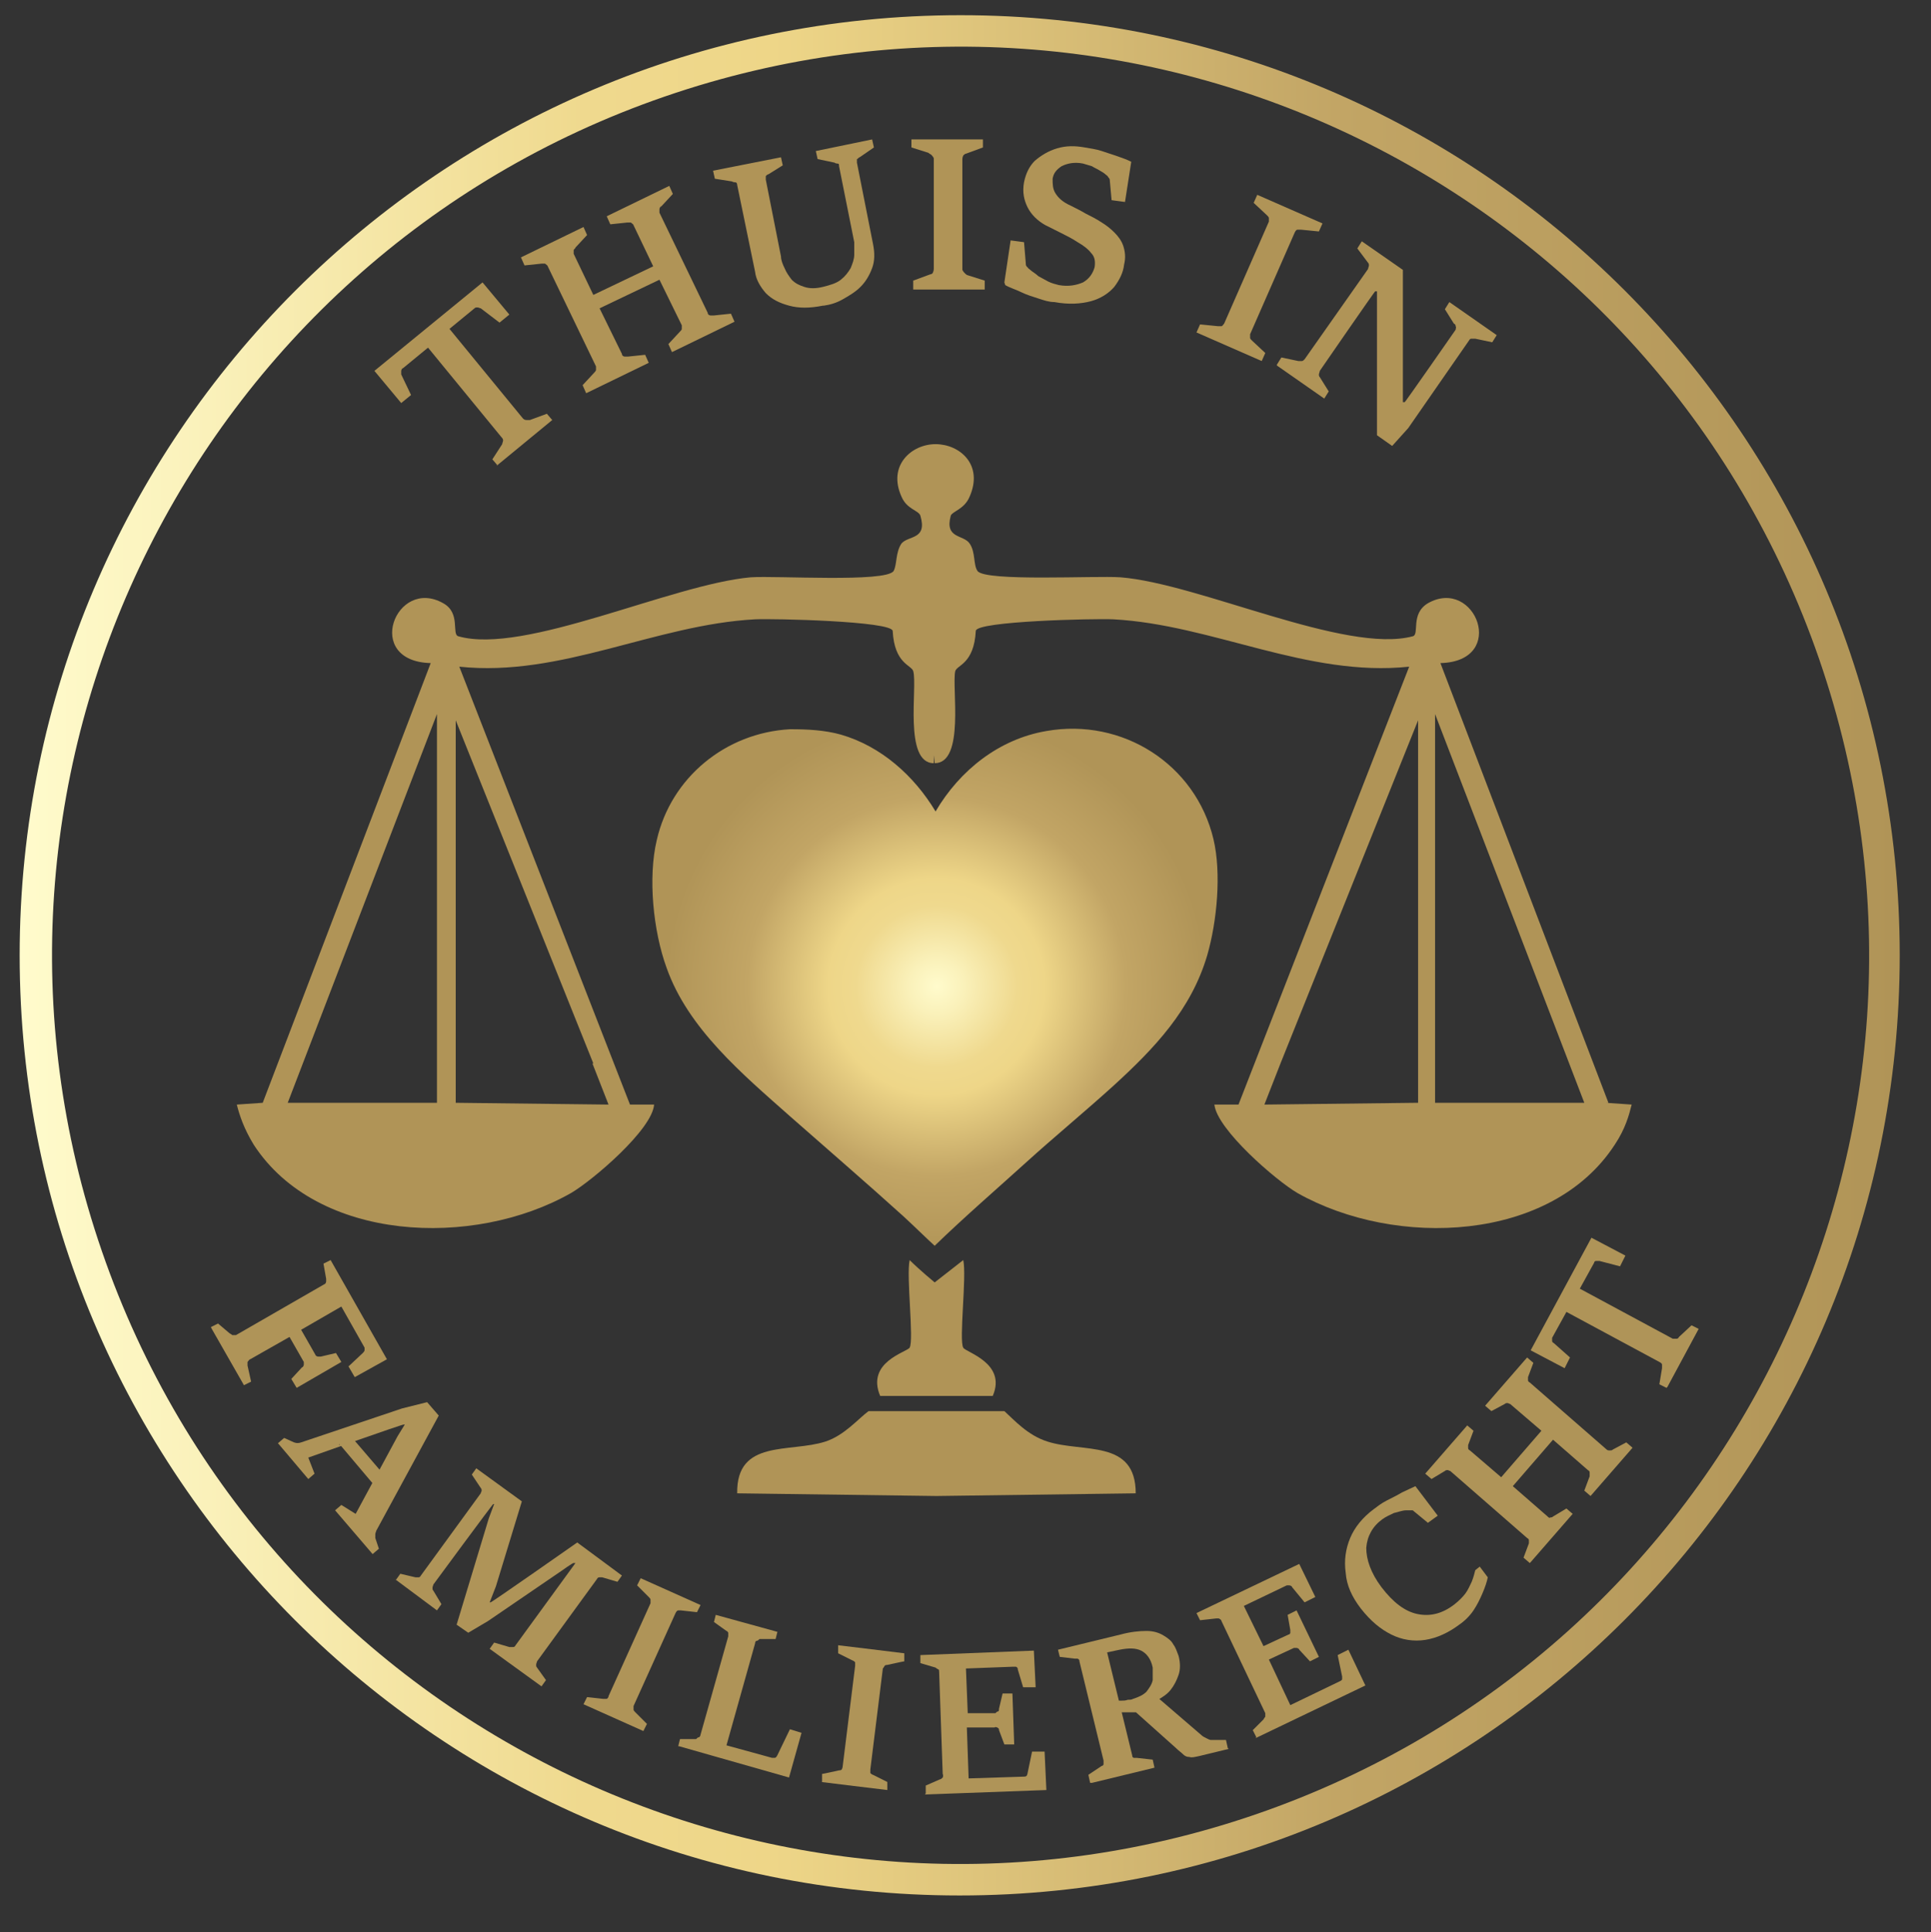 <?xml version="1.0" encoding="UTF-8"?>
<svg id="Layer_1" xmlns="http://www.w3.org/2000/svg" version="1.1" xmlns:xlink="http://www.w3.org/1999/xlink" viewBox="0 0 216.1 216.2">
  <rect x="0" y="0" width="216.1" height="216.2" fill="#333333" stroke="none"/>
  <!-- Generator: Adobe Illustrator 29.8.1, SVG Export Plug-In . SVG Version: 2.1.1 Build 2)  -->
  <defs>
    <style>
      .st0 {
        fill: #af9458;
      }

      .st1 {
        fill: url(#Naamloos_verloop_7);
      }

      .st2 {
        fill: url(#Naamloos_verloop_223);
      }

      .st3 {
        fill: #b09457;
      }
    </style>
    <linearGradient id="Naamloos_verloop_223" data-name="Naamloos verloop 223" x1="2.2" y1="106.9" x2="212.7" y2="106.9" gradientUnits="userSpaceOnUse">
      <stop offset="0" stop-color="#fffbcc"/>
      <stop offset=".1" stop-color="#faf1ba"/>
      <stop offset=".3" stop-color="#efd98e"/>
      <stop offset=".4" stop-color="#eed688"/>
      <stop offset=".7" stop-color="#c2a565"/>
      <stop offset="1" stop-color="#b09457"/>
    </linearGradient>
    <radialGradient id="Naamloos_verloop_7" data-name="Naamloos verloop 7" cx="104.8" cy="110.4" fx="104.8" fy="110.4" r="30.3" gradientUnits="userSpaceOnUse">
      <stop offset="0" stop-color="#fffbcc"/>
      <stop offset=".1" stop-color="#faf1ba"/>
      <stop offset=".3" stop-color="#efd98e"/>
      <stop offset=".4" stop-color="#eed688"/>
      <stop offset=".7" stop-color="#c2a565"/>
      <stop offset="1" stop-color="#b09457"/>
    </radialGradient>
  </defs>
  <path class="st2" d="M107.5,1.7C49.4,1.7,2.2,48.8,2.2,106.9s47.1,105.2,105.2,105.2,105.2-47.1,105.2-105.2S165.6,1.7,107.5,1.7ZM140.6,203c-53.1,18.3-110.9-9.9-129.2-63C-6.9,87,21.3,29.1,74.4,10.8c53.1-18.3,110.9,9.9,129.2,63,18.3,53.1-9.9,110.9-63,129.2Z"/>
  <g>
    <path class="st3" d="M180,123.4l-18.8-49.2c7.6-.2,3.9-9.7-1.4-6.7-2,1.2-.9,3.5-1.7,3.7-7.5,2-23.9-5.9-32.7-6.6-2.8-.2-15.1.5-16-.7-.5-.7-.2-2.1-.9-3.1-.7-1-2.8-.5-2.1-3.1.2-.5,1.5-.7,2.1-2.1,1.6-3.6-1.1-5.9-3.8-5.9-2.7,0-5.4,2.4-3.8,5.9.6,1.4,1.9,1.5,2.1,2.1.8,2.7-1.3,2.2-2.1,3.1-.7,1-.5,2.4-.9,3.1-.9,1.3-13.1.5-16,.7-8.9.8-25.3,8.7-32.7,6.6-.8-.2.3-2.6-1.7-3.7-5.3-3-9,6.5-1.4,6.7l-18.8,49.2-2.9.2c.3,1.2.8,2.7,1.9,4.5,7.1,10.9,24.6,11.6,35.5,5.4,2.4-1.4,9.1-7.1,9.3-9.9-2.1,0-2.7,0-2.7,0l-19.1-49c11.4,1.2,21.9-4.7,33.1-5.3,2-.1,15.3.2,15.4,1.3.2,3.7,2.1,3.8,2.3,4.5.5,1.7-1.1,10.3,2.3,10.3v-.9s.1.9.1.9c3.4,0,1.9-8.5,2.3-10.3.2-.7,2.1-.8,2.3-4.5,0-1.1,13.3-1.4,15.4-1.3,11.1.6,21.7,6.5,33.1,5.3l-19.1,49s-.6,0-2.7,0c.3,2.8,6.9,8.5,9.3,9.9,11,6.2,28.4,5.5,35.5-5.4,1.2-1.8,1.6-3.3,1.9-4.5l-2.9-.2ZM48.9,123.4h-16.7l16.7-43.5v43.5ZM66.3,119l1.8,4.6-17.1-.2v-42.8l15.4,38.4ZM158.6,123.4l-17.1.2,1.8-4.6,15.4-38.4v42.8ZM160.6,123.4v-43.5l16.7,43.5h-16.7Z"/>
    <path class="st3" d="M98.5,156.2h12.6c1.6-3.7-3.1-4.9-3.3-5.4-.5-.8.4-8,0-9.8l-3.2,2.5s-1.7-1.4-2.8-2.5c-.4,1.8.5,8.9,0,9.8-.3.5-4.9,1.6-3.3,5.4Z"/>
    <path class="st3" d="M117.2,161.3c-2.2-.7-3.7-2.4-4.8-3.4h-15.2c-1.2.9-2.7,2.7-4.8,3.4-4,1.3-10-.3-9.9,5.8l22.3.3h0s0,0,0,0l22.3-.3c0-6.1-5.9-4.5-9.9-5.8Z"/>
  </g>
  <path class="st1" d="M88.5,81.6c1.9,0,3.8.1,5.6.6,4.5,1.3,8.2,4.6,10.6,8.6h0c2.7-4.6,7.1-8.1,12.4-9,8.5-1.5,16.7,3.7,18.7,12.1.9,3.8.4,9.2-.7,13-1.8,6.1-5.9,10.4-10.5,14.6-3.2,2.9-6.6,5.7-9.8,8.6s-6.9,6.1-10.2,9.3c-1.2-1.1-2.3-2.2-3.5-3.3-4.2-3.8-8.5-7.5-12.7-11.2-5.3-4.7-11.4-9.8-13.8-16.6-1.5-4.1-2.1-10.1-1.1-14.3,1.6-7,7.7-12,14.9-12.4Z"/>
  <g>
    <path class="st0" d="M23.6,148.5l.8-.4,1.3,1.1c0,0,.2.1.3.2.1,0,.2,0,.4,0l9.9-5.7c.1,0,.2-.2.2-.3,0-.1,0-.2,0-.3l-.3-1.7.8-.4,6.3,11.1-3.6,2-.7-1.2,1.6-1.5c0,0,.2-.2.2-.3,0-.1,0-.2,0-.3l-2.6-4.6-4.5,2.6,1.6,2.8c0,.1.2.2.3.2s.2,0,.3,0l1.7-.4.6,1-5,2.9-.6-1,1.2-1.3c.1,0,.2-.2.2-.3,0,0,0-.2,0-.3l-1.6-2.8-4.4,2.5c-.1,0-.2.2-.3.3,0,.1,0,.2,0,.4l.4,1.8-.8.4-3.6-6.3Z"/>
    <path class="st0" d="M31.1,161.5l.7-.6,1.1.5c.3.1.5.1.8,0l11.3-3.8,2.8-.7,1.3,1.5-7,12.9c0,.1-.1.2-.1.4,0,.1,0,.3,0,.4l.4,1.2-.7.6-4.2-4.9.7-.6,1.6,1,4.7-8.7.8-1.3h-.1c0-.1-10.7,3.7-10.7,3.7l.7,1.8-.7.6-3.3-3.9ZM37.9,161.7l1.7-.6,3,3.5-.8,1.5-3.8-4.5Z"/>
    <path class="st0" d="M44.3,176.8l.5-.7,1.7.4c.1,0,.2,0,.3,0,.1,0,.2,0,.3-.2l6.7-9.2c0-.1.1-.2.1-.3,0-.1,0-.2-.1-.3l-1-1.5.5-.7,5.1,3.7-2.9,9.5-.7,1.8h.1c0,.1,9.7-6.7,9.7-6.7l5,3.7-.5.7-1.7-.5c-.1,0-.2,0-.3,0-.1,0-.2,0-.3.2l-6.7,9.2c0,.1-.1.2-.1.4,0,.1,0,.2.1.3l1,1.4-.5.7-5.8-4.2.5-.7,1.7.5c.1,0,.2,0,.4,0,.1,0,.2,0,.3-.2l6.7-9.2h-.2c0-.1-1.4.9-1.4.9l-8.2,5.6-2.2,1.3-1.3-.9,3.6-11.9.6-1.6h-.1c0-.1-6.7,9-6.7,9,0,.1-.1.2-.1.4,0,.1,0,.2.1.3l.9,1.5-.5.7-4.7-3.5Z"/>
    <path class="st0" d="M65.3,190.7l.4-.8,1.8.2c.1,0,.3,0,.4,0,0,0,.2-.1.2-.3l4.7-10.4c0-.1,0-.3,0-.4,0-.1-.1-.2-.2-.3l-1.3-1.3.4-.8,6.7,3-.4.8-1.8-.2c-.1,0-.2,0-.3,0-.1,0-.2.1-.3.3l-4.7,10.4c0,.1,0,.3,0,.4,0,.1.1.2.2.3l1.3,1.3-.4.8-6.7-3Z"/>
    <path class="st0" d="M75.9,195.4l.2-.8h1.8c.1-.1.2-.2.3-.2.1,0,.2-.2.2-.3l3.1-11c0-.1,0-.3,0-.4,0,0-.1-.2-.2-.2l-1.4-1,.2-.8,6.9,1.9-.2.8h-1.8c-.1.1-.2.2-.3.2-.1,0-.2.1-.2.3l-3.2,11.4,5.1,1.4c.1,0,.2,0,.3,0,.1,0,.2-.1.3-.3l1.4-2.9,1.3.4-1.4,5-12.3-3.5Z"/>
    <path class="st0" d="M92,199.4v-.9c.1,0,1.9-.4,1.9-.4.1,0,.2,0,.3-.1,0,0,.1-.2.1-.3l1.4-11.3c0-.1,0-.3,0-.4,0,0-.2-.2-.3-.2l-1.6-.8v-.9c.1,0,7.4.9,7.4.9v.9c-.1,0-1.9.4-1.9.4-.1,0-.2,0-.3.1,0,0-.1.2-.2.3l-1.4,11.3c0,.2,0,.3,0,.4,0,0,.2.2.3.2l1.6.8v.9c-.1,0-7.4-.9-7.4-.9Z"/>
    <path class="st0" d="M103.6,200.7v-.9s1.6-.7,1.6-.7c.1,0,.2-.1.3-.2,0,0,.1-.2,0-.4l-.4-11.4c0-.1,0-.3-.1-.3,0,0-.2-.1-.3-.2l-1.7-.5v-.9s12.7-.5,12.7-.5l.2,4.1h-1.4c0,0-.6-2-.6-2,0-.1,0-.2-.2-.3,0,0-.2,0-.3,0l-5.3.2.2,5h3.1c.1-.1.2-.2.3-.2s.1-.2.1-.3l.4-1.7h1.1s.2,5.7.2,5.7h-1.1s-.6-1.6-.6-1.6c0-.1,0-.2-.2-.3,0,0-.2-.1-.3,0h-3.1c0,.1.2,5.7.2,5.7l6.2-.2c.1,0,.2,0,.3-.1,0,0,.1-.2.1-.3l.5-2.4h1.4c0,0,.2,4.3.2,4.3l-13.6.5Z"/>
    <path class="st0" d="M122,199.5l-.2-.9,1.5-1c.1,0,.2-.1.2-.2,0,0,0-.2,0-.4l-2.7-11.1c0-.1,0-.2-.2-.3,0,0-.2,0-.3,0l-1.7-.2-.2-.8,7-1.7c1.1-.3,2.1-.4,2.9-.4.8,0,1.4.2,1.9.5.5.3.9.6,1.1,1,.3.4.4.8.6,1.3.2.8.2,1.5,0,2.1-.2.6-.5,1.2-.9,1.7-.4.5-.9.8-1.4,1.1l-1.9,1.4h-2.4s-.2-1.3-.2-1.3c0,0,.2,0,.4,0,.2,0,.5,0,.7-.1.3,0,.4,0,.6-.1.6-.2,1.1-.4,1.5-.8.3-.4.6-.8.7-1.3,0-.5,0-1,0-1.4-.2-1-.7-1.6-1.3-1.9-.6-.3-1.4-.3-2.4-.1l-1.4.3,2.8,11.5c0,.2.1.3.2.3,0,0,.2,0,.3,0l1.8.2.2.9-7,1.7ZM137.5,195.7l-3.3.8c-.5.1-.8.2-1.1.1-.3,0-.5-.1-.7-.3-.2-.2-.5-.4-.8-.7l-4.7-4.2,2.6-1.5,5,4.3c.1.1.3.2.5.3.2.1.4.2.5.2h1.7c0,0,.2.9.2.9Z"/>
    <path class="st0" d="M140.6,194.4l-.4-.8,1.2-1.2c0,0,.1-.2.2-.3,0-.1,0-.2,0-.4l-4.9-10.3c0-.1-.1-.2-.3-.3-.1,0-.2,0-.3,0l-1.8.2-.4-.8,11.5-5.5,1.8,3.7-1.2.6-1.4-1.7c0-.1-.2-.2-.3-.2,0,0-.2,0-.3,0l-4.8,2.3,2.2,4.5,2.8-1.3c.1,0,.2-.1.2-.2,0,0,0-.2,0-.3l-.3-1.7,1-.5,2.5,5.2-1,.5-1.2-1.3c0-.1-.2-.2-.3-.2,0,0-.2,0-.3,0l-2.8,1.3,2.4,5.1,5.6-2.7c0,0,.2-.1.2-.2s0-.2,0-.3l-.5-2.4,1.2-.6,1.9,4-12.3,5.9Z"/>
    <path class="st0" d="M165.1,175.7l.5-.4.9,1.2c-.1.5-.3,1.1-.6,1.8s-.6,1.3-1,1.9c-.4.6-1,1.2-1.6,1.6-1.2.9-2.5,1.5-3.8,1.7-1.3.2-2.6,0-3.8-.6-1.2-.6-2.3-1.5-3.4-2.9-1-1.3-1.6-2.6-1.7-4-.2-1.4,0-2.7.5-3.9.5-1.2,1.4-2.3,2.6-3.2.4-.3.9-.7,1.5-1s1.2-.6,1.7-.9c.6-.3,1.1-.5,1.5-.7l2.5,3.3-1.1.8-1.7-1.4c0,0-.2,0-.3,0-.1,0-.3,0-.4,0-.5,0-.9.2-1.4.3-.4.2-.9.4-1.3.7-1.1.8-1.7,1.9-1.8,3.2,0,1.3.5,2.8,1.7,4.4,1.3,1.7,2.6,2.7,4,3,1.4.3,2.8,0,4.2-1.1.5-.4.9-.8,1.2-1.2.3-.4.5-.9.7-1.3.2-.5.3-.9.4-1.3Z"/>
    <path class="st0" d="M171.2,174.9l-.7-.6.6-1.6c0-.1,0-.2,0-.3,0-.1,0-.2-.2-.3l-8.6-7.5c-.1,0-.2-.1-.3-.1-.1,0-.2,0-.3.1l-1.5.9-.7-.6,4.7-5.4.7.6-.6,1.6c0,.1,0,.2,0,.3,0,.1,0,.2.2.3l3.5,3,4.5-5.2-3.5-3c-.1,0-.2-.1-.3-.1s-.2,0-.3.1l-1.5.8-.7-.6,4.7-5.4.7.6-.6,1.6c0,.1,0,.2,0,.3,0,.1,0,.2.2.3l8.6,7.5c.1.1.2.1.4.1.1,0,.2,0,.3-.1l1.5-.8.7.6-4.7,5.4-.7-.6.6-1.6c0-.1,0-.2,0-.4,0-.1,0-.2-.2-.3l-3.9-3.4-4.5,5.2,3.9,3.4c.1.1.2.2.3.1.1,0,.2,0,.3-.1l1.5-.9.7.6-4.7,5.4Z"/>
    <path class="st0" d="M186.5,155.3l-.8-.4.3-1.8c0-.1,0-.3,0-.4,0-.1-.1-.2-.3-.3l-10.4-5.6-1.6,2.9c0,.1,0,.2,0,.3,0,.1,0,.2.2.3l1.8,1.6-.6,1.2-3.8-2,6.8-12.6,3.8,2-.6,1.2-2.3-.6c-.1,0-.3,0-.4,0s-.2.1-.2.2l-1.6,2.9,10.4,5.6c.1,0,.3,0,.4,0,.1,0,.2,0,.3-.2l1.4-1.3.8.4-3.5,6.5Z"/>
  </g>
  <g>
    <path class="st3" d="M55.7,52.1l-.6-.7,1.1-1.7c0-.1.1-.3.1-.4,0-.1,0-.2-.2-.4l-8.2-10-2.8,2.3c-.1,0-.2.2-.2.3,0,.1,0,.2,0,.4l1.1,2.3-1.1.9-3-3.6,12.1-9.9,3,3.6-1.1.9-2.1-1.6c-.1,0-.2-.1-.4-.1-.1,0-.2,0-.3.1l-2.8,2.3,8.2,10c.1.1.2.2.4.2.1,0,.3,0,.4,0l1.9-.7.6.7-6.2,5.1Z"/>
    <path class="st3" d="M65.6,44l-.4-.9,1.3-1.4c0,0,.2-.2.2-.3,0-.1,0-.3,0-.4l-5.4-11.2c0-.1-.2-.2-.3-.3-.1,0-.2,0-.4,0l-1.9.2-.4-.9,7-3.4.4.9-1.3,1.4c0,.1-.2.2-.2.3,0,.1,0,.2,0,.4l2.2,4.6,6.7-3.2-2.2-4.6c0-.1-.2-.2-.3-.3-.1,0-.2,0-.4,0l-1.9.2-.4-.9,7-3.4.4.9-1.3,1.4c-.1,0-.2.2-.2.3,0,.1,0,.2,0,.4l5.4,11.2c0,.2.2.3.3.3.1,0,.2,0,.4,0l1.9-.2.4.9-7,3.4-.4-.9,1.3-1.4c.1-.1.2-.2.2-.3,0-.1,0-.2,0-.4l-2.5-5.1-6.7,3.2,2.5,5.1c0,.2.2.3.3.3.1,0,.2,0,.4,0l1.9-.2.4.9-7,3.4Z"/>
    <path class="st3" d="M92.1,34.2c-1.5.3-2.7.3-3.8,0-1.1-.3-1.9-.7-2.6-1.4-.6-.7-1.1-1.5-1.2-2.4l-2-9.7c0-.2-.1-.3-.2-.3-.1,0-.2,0-.4-.1l-1.9-.3-.2-.9,7.6-1.5.2.9-1.6,1c-.1,0-.2.1-.3.2,0,.1,0,.2,0,.4l1.7,8.6c0,.4.2.9.4,1.3.2.5.5.9.8,1.3.4.4.8.6,1.4.8s1.3.2,2.1,0c.8-.2,1.5-.4,2-.8.5-.4.8-.8,1.1-1.3.2-.5.4-1,.4-1.5,0-.5,0-1,0-1.4l-1.7-8.5c0-.2,0-.3-.2-.3,0,0-.2,0-.3-.1l-1.9-.4-.2-.9,6.3-1.3.2.9-1.6,1.1c-.1,0-.2.2-.3.2,0,0,0,.2,0,.4l1.8,9.1c.2,1,.2,1.9-.1,2.7-.3.8-.7,1.5-1.3,2.1-.6.6-1.3,1-2,1.4-.7.4-1.4.6-2.1.7Z"/>
    <path class="st3" d="M102.2,32.4v-1s1.9-.7,1.9-.7c.1,0,.3-.1.3-.2,0,0,.1-.2.1-.4v-12.4c-.1-.2-.2-.3-.3-.4,0,0-.2-.1-.3-.2l-1.9-.6v-.9s8,0,8,0v.9s-1.9.7-1.9.7c-.1,0-.2.1-.3.2,0,0-.1.2-.1.4v12.4c.1.2.2.3.3.4,0,0,.2.2.3.2l1.9.6v1s-8,0-8,0Z"/>
    <path class="st3" d="M112.4,31.6l.7-4.7,1.5.2.2,2.4c0,.1,0,.3.2.4,0,.1.2.2.3.3.2.2.6.4.9.7.4.2.7.4,1.1.6.4.2.8.3,1.2.4,1.1.2,2,0,2.7-.3.7-.4,1.1-1,1.3-1.7.1-.7,0-1.2-.4-1.6-.3-.4-.8-.8-1.5-1.2-.6-.4-1.2-.7-1.8-1-.6-.3-1.2-.6-1.8-.9-.9-.5-1.6-1.2-2-2-.4-.8-.6-1.7-.4-2.8.2-1,.6-1.8,1.2-2.4.7-.6,1.5-1.1,2.5-1.4,1-.3,2-.3,3.1-.1.6.1,1.3.2,1.9.4s1.2.4,1.8.6c.6.2,1.1.4,1.5.6l-.7,4.5-1.5-.2-.2-2.2c0-.1,0-.2-.2-.4,0-.1-.2-.2-.3-.3-.1-.1-.4-.3-.6-.4-.3-.2-.6-.3-.9-.5-.3-.1-.7-.2-1-.3-1-.2-1.8,0-2.4.3-.6.4-.9.8-1,1.4,0,.6,0,1.1.3,1.6.3.5.8,1,1.7,1.4.6.3,1.2.6,1.7.9.6.3,1.2.6,1.8,1,.5.3,1,.7,1.4,1.1.4.4.8.9,1,1.5.2.6.3,1.3.1,2.1-.1.9-.5,1.7-1.1,2.5-.6.7-1.5,1.3-2.6,1.6-1.1.3-2.5.4-4.1.1-.6,0-1.2-.2-1.8-.4-.6-.2-1.3-.4-1.9-.7-.6-.3-1.3-.5-1.8-.8Z"/>
    <path class="st3" d="M133.9,37.2l.4-.9,2,.2c.2,0,.3,0,.4,0,.1,0,.2-.2.3-.3l5-11.4c0-.2,0-.3,0-.4,0-.1-.1-.2-.2-.3l-1.5-1.4.4-.9,7.3,3.2-.4.9-2-.2c-.1,0-.3,0-.4,0-.1,0-.2.1-.3.3l-5,11.4c0,.2,0,.3,0,.4,0,.1.1.2.2.3l1.5,1.4-.4.9-7.3-3.2Z"/>
    <path class="st3" d="M142.9,40.8l.5-.8,1.9.4c.1,0,.3,0,.4,0,.1,0,.2-.1.3-.2l7.1-10.1c0-.1.1-.3.1-.4,0-.1,0-.2-.1-.3l-1.2-1.6.5-.8,4.6,3.2v13.1s0,1.7,0,1.7h.2c0,.1,5.7-8.1,5.7-8.1,0-.1.1-.3,0-.4,0-.1,0-.2-.2-.3l-1-1.6.5-.8,5.3,3.7-.5.8-1.9-.4c-.1,0-.2,0-.4,0-.1,0-.2,0-.3.2l-6.8,9.8-1.8,2-1.7-1.2v-14.3s0-1.8,0-1.8h-.2c0-.1-6.2,8.9-6.2,8.9,0,.1-.1.3-.1.4,0,.1,0,.2.1.3l1,1.6-.5.8-5.3-3.7Z"/>
  </g>
</svg>